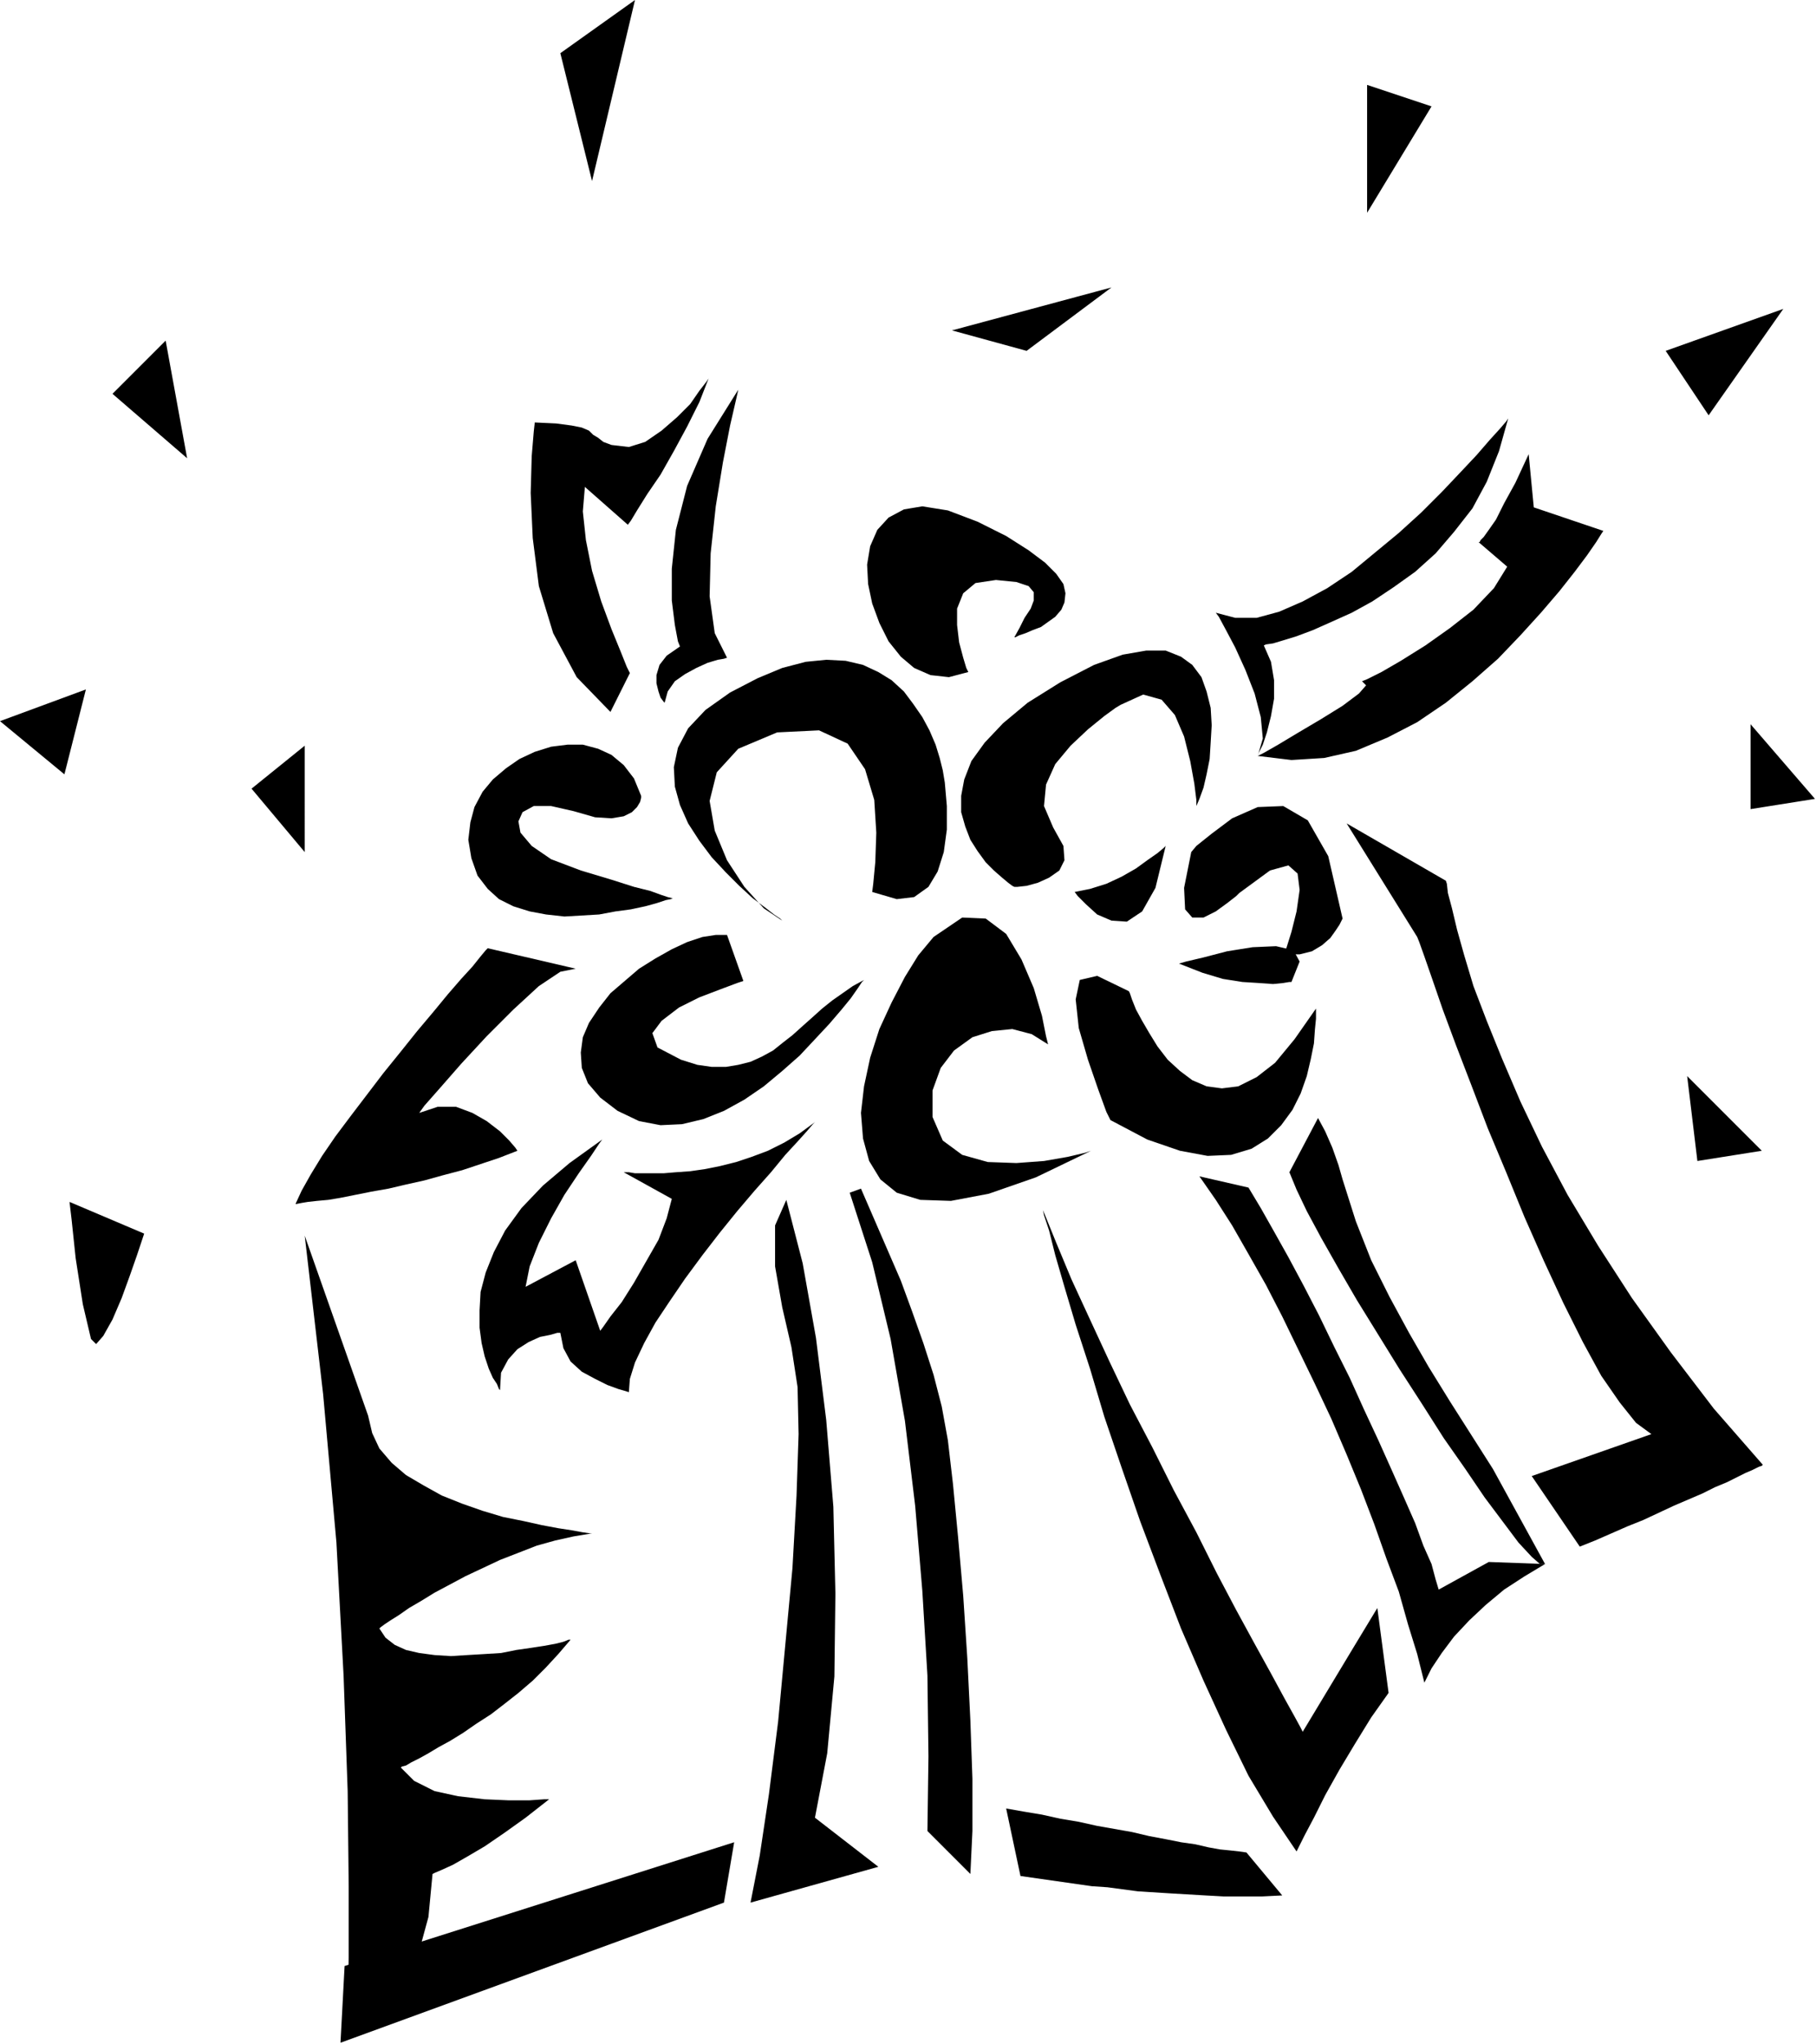 <svg xmlns="http://www.w3.org/2000/svg" width="170.4" height="1.997in" fill-rule="evenodd" stroke-linecap="round" preserveAspectRatio="none" viewBox="0 0 1776 1998"><style>.pen1{stroke:none}.brush2{fill:#000}</style><path d="m360 1384 4 17 7 15 12 14 14 12 17 10 18 10 20 8 20 7 20 6 20 4 18 4 16 3 13 2 11 2 7 1h2l-18 3-18 4-18 5-18 7-18 7-17 8-17 8-15 8-15 8-13 8-12 7-10 7-8 5-6 4-4 3-1 1 6 9 9 7 11 5 13 3 15 2 16 1 16-1 17-1 16-1 15-3 14-2 13-2 11-2 8-2 5-2h2l-12 14-12 13-13 13-14 12-14 11-13 10-14 9-13 9-13 8-11 6-10 6-9 5-8 4-5 3-4 1-1 1 13 13 20 10 23 5 26 3 23 1h21l14-1h5l-23 18-21 15-19 13-17 10-14 8-11 5-7 3-2 1-4 42-9 33-14 25-15 17-15 12-14 8-9 3-4 1 1-15 1-44v-70l-1-93-4-113-7-130-13-145-18-155 62 176zm1185 128 15-6 16-7 16-7 15-6 15-7 15-7 14-6 14-6 12-6 12-5 10-5 8-4 7-3 6-3 3-1 1-1-48-55-42-55-38-53-33-51-30-50-25-47-21-44-18-42-15-37-13-34-9-30-7-25-5-21-4-15-1-9-1-3-97-56 69 111 2 5 5 14 8 23 10 29 13 35 15 39 16 42 18 43 18 44 19 43 19 41 19 38 18 33 18 26 16 20 15 11-117 41 47 69zm-198 60-23 38-50 83-2-4-6-11-10-18-13-24-16-29-18-33-19-36-20-40-22-41-21-42-22-42-20-42-19-41-18-39-15-36-13-32 1 5 5 15 6 24 9 31 11 37 14 43 14 47 17 50 18 52 20 53 20 52 22 51 22 48 22 45 24 40 23 34 2-4 6-12 9-17 11-22 14-25 15-25 16-26 17-24-11-83zm128-1163-2 3-6 7-10 11-13 15-16 17-18 19-20 20-22 20-23 19-23 19-24 16-24 13-23 10-22 6h-21l-19-5 3 4 7 13 9 17 10 22 9 23 6 23 2 21-5 17 1-3 4-8 4-12 4-16 3-17v-18l-3-18-7-16 2-1 7-1 10-3 13-4 16-6 18-8 20-9 20-11 21-14 21-15 20-18 18-21 18-23 14-26 12-30 9-32zm20 35 5 52 68 23-2 3-5 8-9 13-12 16-15 19-18 21-20 22-22 23-25 22-26 21-28 19-29 15-31 13-31 7-32 2-33-4 6-3 14-8 20-12 22-13 21-13 16-12 7-8-4-4 5-2 14-7 19-11 24-15 24-17 23-18 20-21 13-21-28-24h1l1-2 3-3 5-7 7-10 8-16 11-20 13-28zm-773-63-2 9-6 26-7 36-7 43-5 46-1 42 5 36 12 24-3 1-6 1-10 3-11 5-11 6-10 7-7 10-3 11-1-1-3-4-2-6-2-8v-8l3-10 7-9 13-9-2-5-3-16-3-24v-31l4-38 11-43 20-46 30-48zm-29-11-2 3-7 9-9 13-13 13-15 13-16 11-16 5-17-2-8-3-5-4-5-3-4-4-7-3-10-2-15-2-21-1-1 9-2 24-1 36 2 44 6 47 14 46 23 43 33 34 19-38-3-6-6-15-9-22-10-27-9-30-6-30-3-28 2-24 42 37 3-4 6-10 10-16 13-19 13-23 13-24 12-24 9-23zm-83 776h5l6 1h28l12-1 14-1 14-2 15-3 16-4 15-5 16-6 16-8 15-9 15-11-2 2-6 7-9 10-12 13-14 17-16 18-17 20-17 21-17 22-17 23-15 22-14 21-11 20-9 19-5 16-1 13-3-1-7-2-11-4-12-6-13-7-11-10-7-13-3-15h-3l-7 2-10 2-11 5-11 7-9 10-7 13-1 17-1-1-2-5-4-6-4-9-4-12-3-13-2-15v-17l1-18 5-19 8-20 11-21 16-22 21-22 26-22 32-23-3 4-8 12-12 17-14 21-13 23-12 24-9 23-4 20 49-26 24 69 3-4 7-10 11-14 12-19 12-21 12-21 8-21 5-19-47-26zm-104-21-2-3-6-7-9-9-13-10-14-8-16-6h-18l-18 6 5-7 15-17 21-24 25-27 26-26 25-23 21-14 15-3-86-20-2 2-5 6-8 10-11 12-13 15-14 17-16 19-16 20-17 21-16 21-16 21-15 20-13 19-11 18-9 16-6 13h1l5-1 6-1 9-1 11-1 12-2 15-3 15-3 17-3 17-4 18-4 18-5 19-5 18-6 18-6 18-7zm441-468-2-4-3-10-4-15-2-17v-16l6-15 12-10 20-3 20 2 12 4 5 6v8l-3 8-6 9-5 10-5 9h1l4-2 6-2 7-3 8-3 7-5 7-5 6-7 3-7 1-9-2-9-7-10-11-11-16-12-22-14-28-14-29-11-25-4-18 3-15 8-11 12-7 16-3 18 1 19 4 19 7 19 9 18 12 15 13 11 16 7 18 2 19-5zm45 210-2-1-4-3-6-5-8-7-8-8-8-11-7-11-5-13-4-14v-16l3-16 7-18 13-18 18-19 24-20 32-20 33-17 28-10 23-4h19l15 6 11 8 9 12 5 14 4 16 1 17-1 17-1 16-3 15-3 13-4 11-3 7v-6l-2-16-4-22-6-24-9-21-13-15-18-5-22 10-5 3-11 8-16 13-17 16-15 18-9 20-2 21 9 21 10 18 1 14-5 10-10 7-11 5-11 3-9 1h-3zm148-40-2 2-6 5-10 7-11 8-14 8-15 7-16 5-15 3 3 4 8 8 11 10 14 6 15 1 15-10 13-23 10-41zm25 6 5-6 15-12 20-15 25-11 25-1 24 14 20 35 14 61-1 2-2 4-4 6-5 7-8 7-10 6-12 3h-15l2-6 5-16 5-20 3-21-2-16-9-8-18 5-30 22-3 3-9 7-11 8-12 6h-11l-7-8-1-21 7-35zm-61 136 1 2 2 6 4 10 6 11 7 12 8 13 10 13 12 11 12 9 14 6 15 2 16-2 18-9 18-14 19-23 21-30v10l-1 10-1 14-3 15-4 17-6 17-8 16-11 15-13 13-16 10-20 6-23 1-27-5-32-11-36-19-4-8-8-22-10-29-9-31-3-28 4-19 17-4 31 15z" class="pen1 brush2"/><path d="m1153 942 7-2 17-4 23-6 25-4 23-1 17 4 6 11-8 20h-2l-6 1-10 1-14-1-16-1-19-3-20-6-23-9zm-128 79-2-8-4-20-8-27-12-28-15-25-20-15-23-1-28 19-15 18-13 21-13 25-12 26-9 28-6 28-3 26 2 25 6 22 11 18 16 13 23 7 30 1 37-7 46-16 54-26-6 2-17 4-23 4-27 2-28-1-25-7-19-14-10-23v-26l8-22 13-17 18-13 19-6 20-2 19 5 16 10zM853 872l1-8 2-21 1-29-2-32-9-30-17-25-28-13-41 2-38 16-21 23-7 28 5 29 12 29 17 26 19 21 18 12-2-2-6-4-9-7-12-9-13-12-13-13-14-15-12-16-11-17-8-18-5-18-1-19 4-19 10-19 17-18 24-17 27-14 24-10 23-6 20-2 19 1 17 4 15 7 13 8 12 11 9 12 9 13 7 13 6 14 4 13 3 12 2 12 2 23v23l-3 22-6 19-9 15-14 10-17 2-24-7zm-8 86-2 2-4 6-7 10-9 11-12 14-14 15-15 16-17 15-18 15-19 13-20 11-20 8-21 5-21 1-21-4-21-10-17-13-12-14-6-15-1-15 2-15 6-14 10-15 11-14 14-12 14-12 16-10 16-9 15-7 15-5 13-2h11l16 45-6 2-16 6-21 8-20 10-17 13-9 12 5 14 23 12 16 5 14 2h14l12-2 12-3 11-5 11-6 10-8 9-7 10-9 9-8 10-9 10-8 10-7 10-7 11-6zm-187-80-2 1-5 1-9 3-11 3-14 3-15 2-16 3-17 1-17 1-18-2-16-3-16-5-14-7-11-10-10-13-6-17-3-18 2-17 4-15 8-15 10-12 13-11 13-9 15-7 16-5 16-2h15l15 4 13 6 12 10 10 13 7 17v2l-1 4-3 5-5 5-8 4-12 2-16-1-21-6-22-5h-17l-11 6-4 9 2 11 11 13 19 13 29 11 30 9 22 7 16 4 11 4 6 2 4 1h1zM110 385l52-52 21 115-73-63zm188 344-52 42 52 62V729zM548 52l73-52-42 177-31-125zm456 291 83-62-156 42 73 20zm333-260 63 21-63 104V83zm292 260 115-41-73 104-42-63zm83 365v83l63-10-63-73zm-52 427 63-10-73-73 10 83zM84 674 0 705l63 52 21-83zm-16 501 73 31-2 6-5 15-7 20-8 22-9 21-9 16-7 8-5-5-8-34-7-45-4-38-2-17zm930 659 14 2 14 2 14 2 14 2 14 2 15 1 15 2 15 2 16 1 16 1 17 1 17 1 18 1h37l20-1-35-42-7-1-9-1-10-1-11-2-13-3-14-2-15-3-16-3-17-4-17-3-17-3-18-4-18-3-18-4-18-3-17-3 14 66zm-280-33-381 121-4 75 375-137 10-59zm113-635 22 68 18 75 14 80 10 83 7 83 5 83 1 79-1 73 42 42 2-42v-51l-2-57-3-61-4-61-5-57-5-52-5-43-6-33-8-31-10-31-11-31-11-30-13-30-13-30-13-30-11 4zm-97 694 9-46 9-60 9-71 7-75 7-75 4-71 2-60-1-46-6-39-9-39-7-40v-40l11-25 16 62 13 73 10 80 7 85 2 85-1 81-7 75-12 63 62 48-125 35zm659-215-7-28-9-29-9-32-12-32-12-34-13-34-14-34-15-35-16-34-16-33-16-33-16-31-17-30-16-28-16-25-16-23 48 11 12 20 13 23 14 25 15 28 15 29 15 31 15 30 14 31 14 30 13 29 12 27 11 25 8 22 8 18 4 15 3 10 49-27 55 2-20 12-20 13-18 15-16 15-15 16-12 16-10 15-7 14z" class="pen1 brush2"/><path d="m1460 1436-21-33-21-33-21-34-19-33-19-35-18-36-15-38-13-41-4-14-6-17-7-16-7-13-28 53 7 17 10 21 14 26 17 30 18 31 21 34 21 34 22 34 21 33 21 30 19 28 18 24 15 20 13 14 8 7h5l-51-93z" class="pen1 brush2"/></svg>

